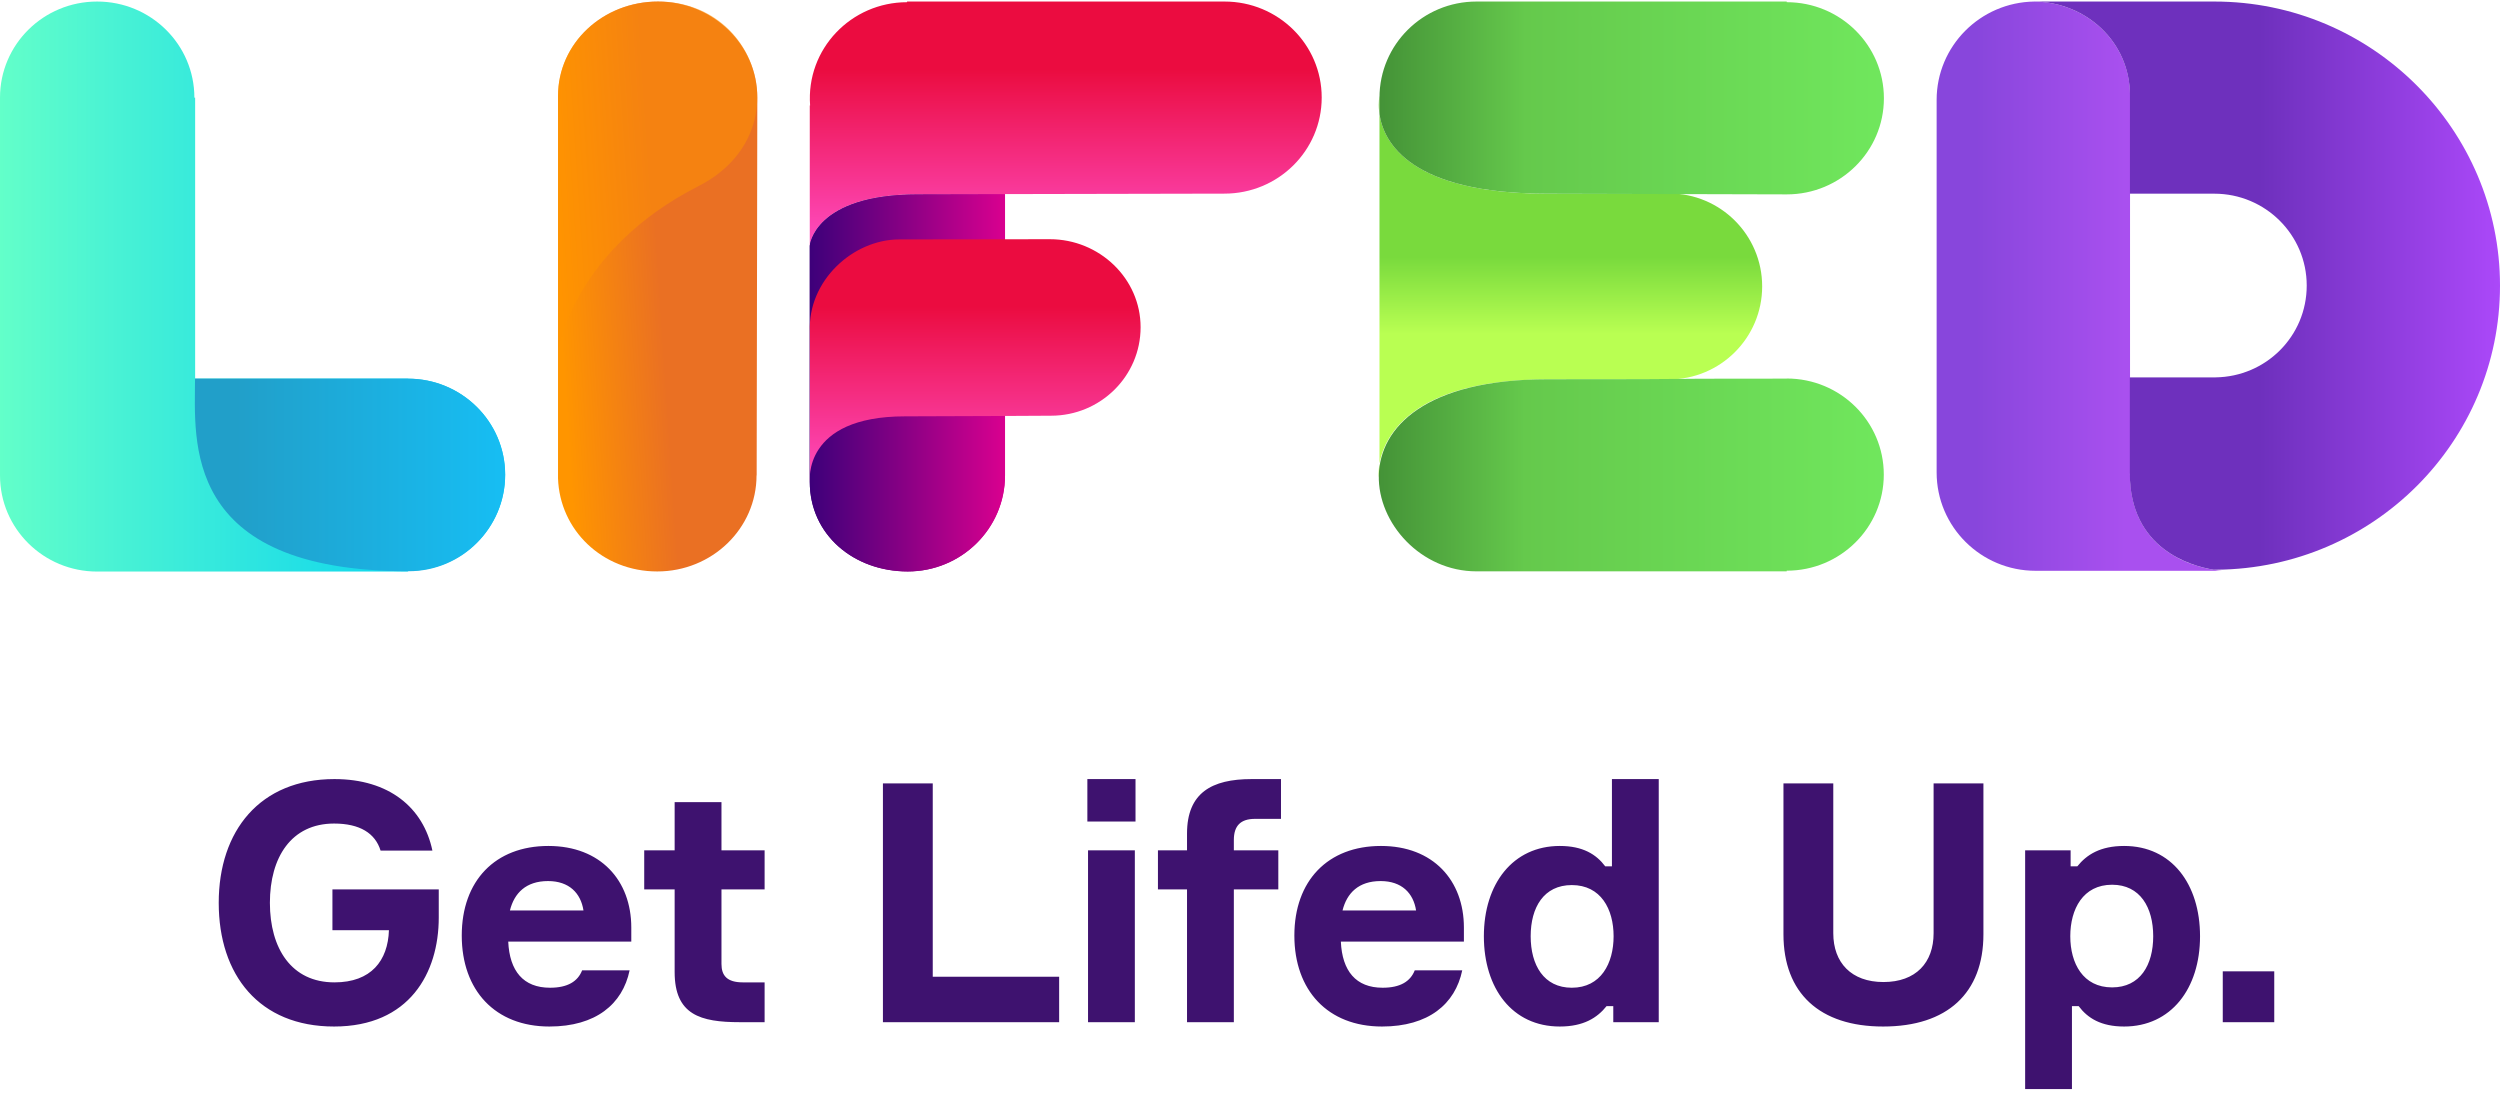 <svg width="141" height="62" viewBox="0 0 141 62" fill="none" xmlns="http://www.w3.org/2000/svg">
<path d="M120.134 26.705C120.134 18.624 120.134 5.358 120.134 5.358C120.128 2.402 117.702 0.13 114.735 0.087C111.689 0.13 109.226 2.596 109.226 5.636V26.645C109.226 29.709 111.725 32.193 114.808 32.193H125.326C125.326 32.193 120.128 31.939 120.128 26.711L120.134 26.705Z" fill="url(#paint0_linear_37047_5677)"/>
<path d="M124.895 0.087H114.735C117.702 0.13 120.128 2.402 120.128 5.358C120.128 5.358 120.128 7.66 120.128 10.924H124.888C127.764 10.924 130.099 13.245 130.099 16.104C130.099 18.963 127.801 21.247 124.955 21.284H120.122V26.705C120.122 30.96 123.569 31.921 124.846 32.132H125.034C133.869 32.048 141 24.91 141 16.11C141 7.31 133.796 0.087 124.895 0.087Z" fill="url(#paint1_linear_37047_5677)"/>
<g clip-path="url(#clip0_37047_5677)">
<path d="M94.131 10.903C93.96 10.903 89.072 10.927 87.296 10.927C76.591 10.927 77.803 5.416 77.803 5.416C77.803 4.119 77.803 20.227 77.803 26.901C77.803 27.72 76.523 21.397 87.302 21.397C89.624 21.397 93.966 21.397 94.137 21.397C97.034 21.397 99.386 19.05 99.386 16.153C99.386 13.255 97.034 10.909 94.137 10.909L94.131 10.903Z" fill="url(#paint2_linear_37047_5677)"/>
<path d="M77.803 6.447C78.042 8.041 79.549 10.927 87.302 10.927C87.553 10.927 100.776 10.963 100.776 10.963C103.796 10.963 106.252 8.538 106.252 5.543C106.252 2.549 103.796 0.124 100.77 0.124V0.087H83.272C80.253 0.087 77.803 2.512 77.803 5.507V6.447Z" fill="url(#paint3_linear_37047_5677)"/>
<path d="M100.77 21.354C90.653 21.354 98.363 21.39 87.296 21.39C73.504 21.39 77.013 32.224 83.272 32.224H100.77V32.187C103.79 32.187 106.246 29.762 106.246 26.768C106.246 23.773 103.796 21.348 100.77 21.348V21.354Z" fill="url(#paint4_linear_37047_5677)"/>
</g>
<g clip-path="url(#clip1_37047_5677)">
<path d="M69.063 0.087H51.158V0.124C48.01 0.124 45.456 2.755 45.69 5.95H45.671V13.861C45.671 13.861 45.904 10.957 51.772 10.957L69.057 10.921C72.089 10.921 74.544 8.496 74.544 5.501C74.544 2.506 72.089 0.087 69.063 0.087Z" fill="url(#paint5_linear_37047_5677)"/>
<path d="M51.778 10.963C45.91 10.963 45.671 13.861 45.671 13.861V27.174C45.671 30.169 48.163 32.23 51.195 32.23C54.227 32.23 56.683 29.805 56.683 26.81V10.951L51.778 10.963Z" fill="url(#paint6_linear_37047_5677)"/>
<path d="M51.778 10.963C45.91 10.963 45.671 13.861 45.671 13.861V27.174C45.671 30.169 48.163 32.23 51.195 32.23C54.227 32.23 56.683 29.805 56.683 26.81V10.951L51.778 10.963Z" fill="url(#paint7_linear_37047_5677)"/>
<path d="M59.211 13.491C59.211 13.491 52.846 13.503 50.729 13.503C48.096 13.503 45.554 15.843 45.677 18.693V27.174C45.677 27.174 45.235 23.482 51.042 23.482C53.245 23.482 59.279 23.446 59.279 23.446C62.072 23.446 64.33 21.209 64.33 18.456C64.33 15.704 62.004 13.491 59.211 13.491Z" fill="url(#paint8_linear_37047_5677)"/>
</g>
<g clip-path="url(#clip2_37047_5677)">
<path d="M42.669 26.81C42.669 29.805 40.163 32.23 37.067 32.23C33.972 32.23 31.566 29.896 31.472 26.974C31.472 26.919 31.472 5.416 31.472 5.416C31.472 2.427 34.016 0.087 37.111 0.087C40.207 0.087 42.713 2.512 42.713 5.507L42.676 26.816L42.669 26.81Z" fill="url(#paint9_linear_37047_5677)"/>
<path opacity="0.5" d="M31.472 19.863C31.515 19.56 32.424 14.049 39.386 10.502C45.075 7.605 42.895 0.087 37.111 0.087C34.016 0.087 31.472 2.427 31.472 5.422C31.472 5.422 31.472 13.588 31.472 19.869V19.863Z" fill="#FF9501"/>
</g>
<g clip-path="url(#clip3_37047_5677)">
<path d="M23.012 21.354H11.006V5.507H10.963C10.963 2.512 8.509 0.087 5.478 0.087C2.447 0.087 -0 2.512 -0 5.507V26.816C-0 29.811 2.454 32.236 5.478 32.236H23.006V32.2C26.037 32.2 28.491 29.775 28.491 26.78C28.491 23.785 26.037 21.36 23.006 21.36L23.012 21.354Z" fill="url(#paint10_linear_37047_5677)"/>
<path d="M28.491 26.774C28.491 23.785 26.037 21.354 23.006 21.354H11C11 24.809 10.178 32.218 23.043 32.218C26.074 32.218 28.491 29.762 28.491 26.768V26.774Z" fill="url(#paint11_linear_37047_5677)"/>
</g>
<path d="M18.749 50.163H24.746V51.748C24.746 54.878 23.087 57.896 18.843 57.896C14.618 57.896 12.336 54.991 12.336 50.918C12.336 46.863 14.656 43.94 18.862 43.94C21.936 43.94 23.879 45.543 24.388 47.975H21.465C21.163 46.995 20.295 46.448 18.843 46.448C16.429 46.448 15.222 48.353 15.222 50.918C15.222 53.483 16.429 55.406 18.862 55.406C20.936 55.406 21.88 54.18 21.936 52.464H18.749V50.163ZM35.605 52.313V53.105H28.664C28.74 54.765 29.513 55.708 31.022 55.708C32.021 55.708 32.587 55.35 32.832 54.727H35.51C35.114 56.632 33.605 57.896 30.984 57.896C27.929 57.896 26.043 55.859 26.043 52.766C26.043 49.673 27.929 47.712 30.927 47.712C33.87 47.712 35.605 49.654 35.605 52.313ZM30.909 49.692C29.664 49.692 29.004 50.371 28.759 51.351H32.908C32.757 50.371 32.097 49.692 30.909 49.692ZM40.691 47.957H43.124V50.163H40.691V54.369C40.691 55.01 40.992 55.406 41.898 55.406H43.124V57.651H41.728C39.502 57.651 38.05 57.236 38.05 54.822V50.163H36.334V47.957H38.05V45.241H40.691V47.957ZM52.607 55.086H59.736V57.651H49.797V44.185H52.607V55.086ZM64.043 46.335H61.327V43.94H64.043V46.335ZM64.005 47.957V57.651H61.365V47.957H64.005ZM72.097 50.163H69.589V57.651H66.948V50.163H65.308V47.957H66.948V47.014C66.948 44.713 68.344 43.94 70.588 43.94H72.248V46.184H70.777C69.966 46.184 69.589 46.58 69.589 47.372V47.957H72.097V50.163ZM82.564 52.313V53.105H75.624C75.699 54.765 76.472 55.708 77.981 55.708C78.981 55.708 79.547 55.35 79.792 54.727H82.47C82.074 56.632 80.565 57.896 77.944 57.896C74.888 57.896 73.002 55.859 73.002 52.766C73.002 49.673 74.888 47.712 77.887 47.712C80.829 47.712 82.564 49.654 82.564 52.313ZM77.868 49.692C76.623 49.692 75.963 50.371 75.718 51.351H79.867C79.716 50.371 79.056 49.692 77.868 49.692ZM87.971 47.712C89.272 47.712 90.027 48.183 90.536 48.862H90.913V43.94H93.553V57.651H90.989V56.745H90.611C90.083 57.406 89.31 57.896 87.971 57.896C85.293 57.896 83.69 55.746 83.69 52.804C83.69 49.843 85.331 47.712 87.971 47.712ZM88.65 55.708C90.291 55.708 91.007 54.331 91.007 52.804C91.007 51.276 90.291 49.918 88.65 49.918C87.066 49.918 86.33 51.182 86.33 52.804C86.33 54.426 87.066 55.708 88.65 55.708ZM109.055 44.185H111.865V52.691C111.865 56.01 109.828 57.896 106.207 57.896C102.624 57.896 100.587 56.01 100.587 52.691V44.185H103.397V52.634C103.397 54.294 104.415 55.387 106.226 55.387C108.055 55.387 109.055 54.294 109.055 52.634V44.185ZM119.801 57.896C118.499 57.896 117.745 57.424 117.236 56.745H116.858V61.423H114.218V47.957H116.783V48.862H117.16C117.688 48.202 118.461 47.712 119.801 47.712C122.479 47.712 124.082 49.861 124.082 52.804C124.082 55.765 122.441 57.896 119.801 57.896ZM119.122 49.899C117.481 49.899 116.764 51.276 116.764 52.804C116.764 54.331 117.481 55.689 119.122 55.689C120.706 55.689 121.441 54.426 121.441 52.804C121.441 51.182 120.706 49.899 119.122 49.899ZM128.268 57.651H125.364V54.784H128.268V57.651Z" fill="#3E126F"/>
<defs>
<linearGradient id="paint0_linear_37047_5677" x1="119.886" y1="23.537" x2="109.711" y2="23.537" gradientUnits="userSpaceOnUse">
<stop stop-color="#A950EF"/>
<stop offset="0.83" stop-color="#8846DC"/>
</linearGradient>
<linearGradient id="paint1_linear_37047_5677" x1="114.735" y1="16.11" x2="141.013" y2="16.11" gradientUnits="userSpaceOnUse">
<stop offset="0.483" stop-color="#6E30BD"/>
<stop offset="1" stop-color="#AB48F9"/>
</linearGradient>
<linearGradient id="paint2_linear_37047_5677" x1="77.754" y1="18.828" x2="77.754" y2="0.664" gradientUnits="userSpaceOnUse">
<stop stop-color="#B9FF52"/>
<stop offset="0.238" stop-color="#79DA3D"/>
</linearGradient>
<linearGradient id="paint3_linear_37047_5677" x1="77.716" y1="5.525" x2="106.382" y2="5.525" gradientUnits="userSpaceOnUse">
<stop stop-color="#449237"/>
<stop offset="0.29" stop-color="#65C94C"/>
<stop offset="1" stop-color="#70E75D"/>
</linearGradient>
<linearGradient id="paint4_linear_37047_5677" x1="77.676" y1="26.786" x2="106.376" y2="26.786" gradientUnits="userSpaceOnUse">
<stop stop-color="#449237"/>
<stop offset="0.29" stop-color="#65C94C"/>
<stop offset="1" stop-color="#70E75D"/>
</linearGradient>
<linearGradient id="paint5_linear_37047_5677" x1="60.108" y1="3.92" x2="60.108" y2="14.009" gradientUnits="userSpaceOnUse">
<stop stop-color="#EB0C40"/>
<stop offset="1" stop-color="#FF4EC4"/>
</linearGradient>
<linearGradient id="paint6_linear_37047_5677" x1="45.671" y1="21.591" x2="56.683" y2="21.591" gradientUnits="userSpaceOnUse">
<stop stop-color="#3D007A"/>
<stop offset="1" stop-color="#D9008F"/>
</linearGradient>
<linearGradient id="paint7_linear_37047_5677" x1="45.671" y1="21.59" x2="56.683" y2="21.59" gradientUnits="userSpaceOnUse">
<stop stop-color="#3D007A"/>
<stop offset="1" stop-color="#D9008F"/>
</linearGradient>
<linearGradient id="paint8_linear_37047_5677" x1="55" y1="17.298" x2="55" y2="27.321" gradientUnits="userSpaceOnUse">
<stop stop-color="#EB0C40"/>
<stop offset="1" stop-color="#FF4EC4"/>
</linearGradient>
<linearGradient id="paint9_linear_37047_5677" x1="42.713" y1="18.155" x2="31.527" y2="18.899" gradientUnits="userSpaceOnUse">
<stop offset="0.476" stop-color="#EA7023"/>
<stop offset="0.99" stop-color="#FF9500"/>
</linearGradient>
<linearGradient id="paint10_linear_37047_5677" x1="-0.088" y1="16.162" x2="28.622" y2="16.162" gradientUnits="userSpaceOnUse">
<stop stop-color="#63FFC9"/>
<stop offset="0.29" stop-color="#42EFD7"/>
<stop offset="0.77" stop-color="#12D8EC"/>
<stop offset="1" stop-color="#00D0F5"/>
</linearGradient>
<linearGradient id="paint11_linear_37047_5677" x1="13.129" y1="26.786" x2="30.626" y2="26.786" gradientUnits="userSpaceOnUse">
<stop offset="0.01" stop-color="#219FC9"/>
<stop offset="1" stop-color="#15C2F9"/>
</linearGradient>
<clipPath id="clip0_37047_5677">
<rect width="28.491" height="35.175" fill="white" transform="translate(77.754 0.087)"/>
</clipPath>
<clipPath id="clip1_37047_5677">
<rect width="28.879" height="35.175" fill="white" transform="translate(45.665 0.087)"/>
</clipPath>
<clipPath id="clip2_37047_5677">
<rect width="11.242" height="35.175" fill="white" transform="translate(31.472 0.087)"/>
</clipPath>
<clipPath id="clip3_37047_5677">
<rect width="28.491" height="35.175" fill="white" transform="translate(-0 0.087)"/>
</clipPath>
</defs>
</svg>
